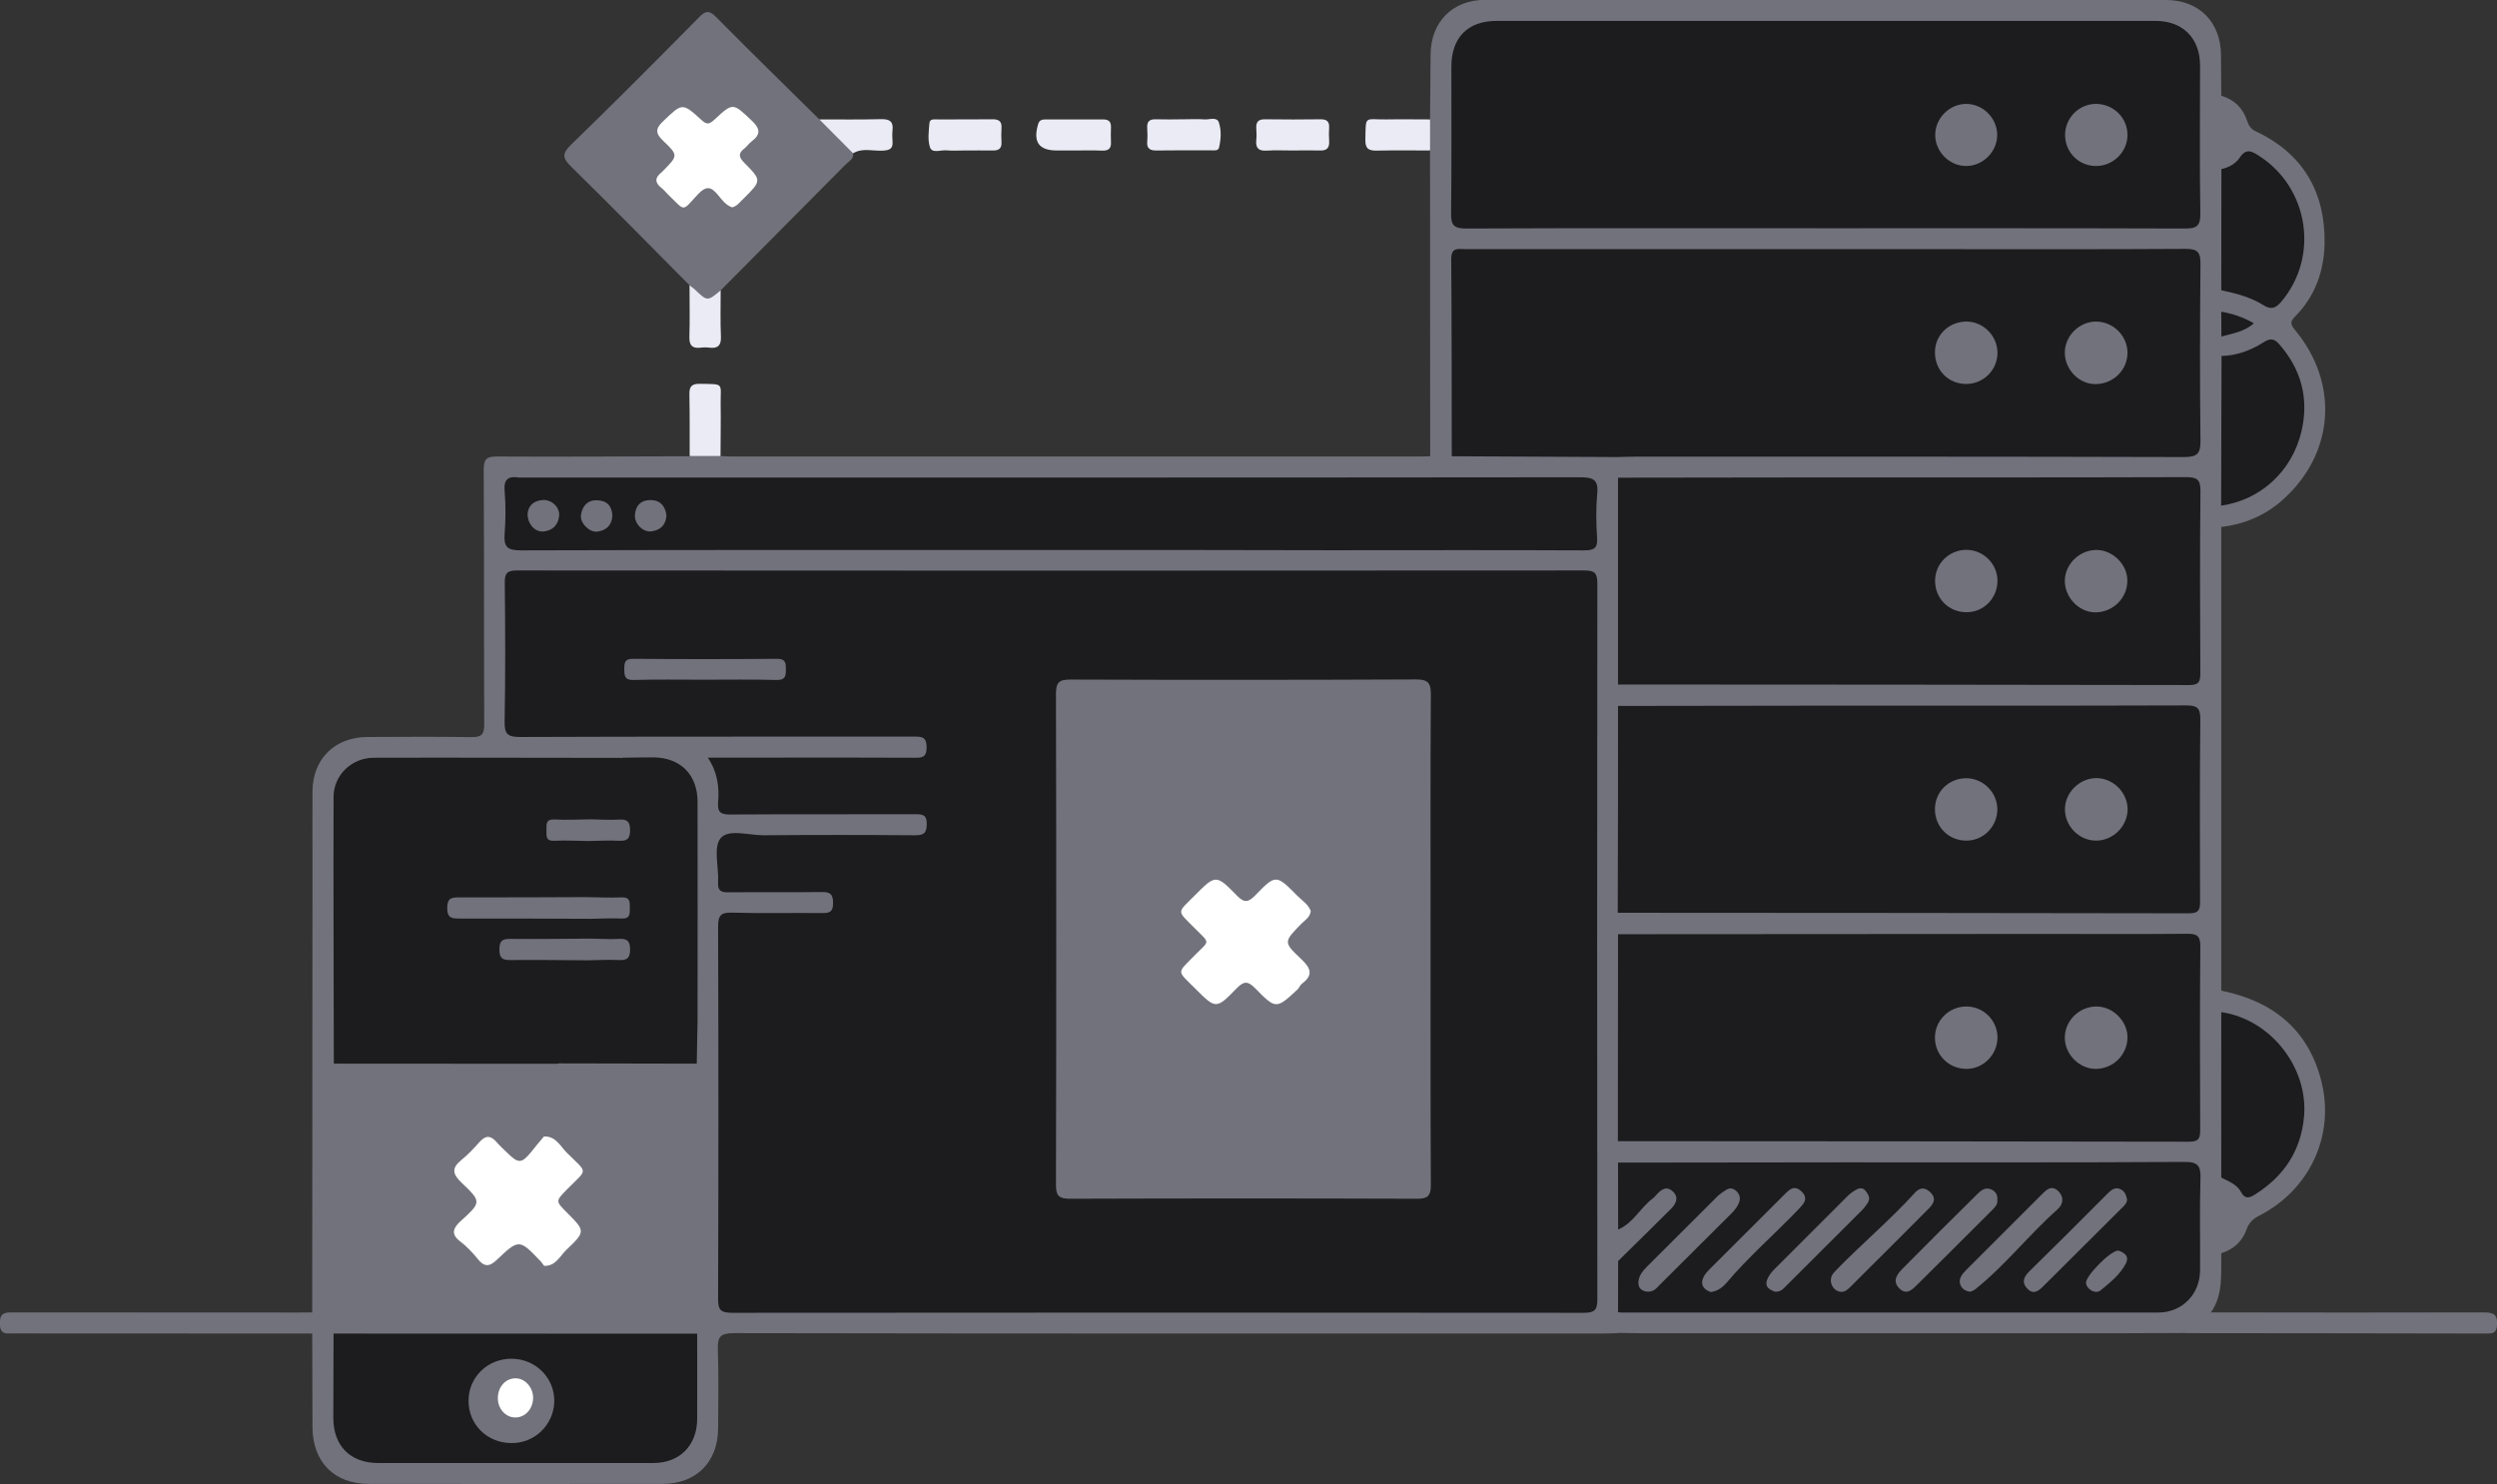 <svg width="752" height="447" viewBox="0 0 752 447" fill="none" xmlns="http://www.w3.org/2000/svg">
<rect x="0" y="0" width="752" height="447" fill="#333333" stroke="none"/>
<g clip-path="url(#clip0_1312_1094)">
<path d="M216.993 137.346C218.044 137.387 219.054 137.507 220.104 137.507C289.405 137.507 358.665 137.507 427.965 137.507C428.895 137.507 429.784 137.467 430.713 137.427C432.733 135.935 435.077 136.338 437.34 136.338C452.695 136.056 468.05 136.217 483.405 136.257C484.699 136.257 485.992 136.419 487.163 137.185C488.901 139.201 488.376 141.58 488.376 143.919C488.578 164.606 488.618 185.292 488.376 205.979C488.497 208.237 488.497 210.536 488.376 212.794C488.578 233.44 488.618 254.086 488.376 274.733C488.497 276.991 488.497 279.289 488.376 281.548C488.578 302.194 488.618 322.8 488.376 343.446C488.497 345.704 488.497 347.922 488.376 350.18C488.578 356.874 488.578 363.528 488.376 370.222C488.659 373.407 488.335 376.593 488.416 379.779C488.497 384.9 488.578 390.061 488.376 395.183C488.335 397.36 488.901 399.659 487.163 401.554C485.587 401.594 484.052 401.675 482.476 401.675C395.315 401.675 308.154 401.715 220.993 401.554C216.872 401.554 216.064 402.723 216.185 406.514C216.468 414.458 216.306 422.402 216.266 430.346C216.185 440.427 209.639 446.96 199.537 446.96C170.038 447 140.581 447 111.083 446.96C100.617 446.96 94.111 440.306 94.111 429.781C94.071 420.426 94.071 411.03 94.03 401.675C96.091 399.78 98.273 400.788 100.455 401.352C101.789 402.885 101.587 404.74 101.587 406.554C101.627 413.168 101.546 419.821 101.627 426.434C101.748 435.024 106.112 439.379 114.76 439.419C141.753 439.5 168.705 439.5 195.698 439.419C204.305 439.379 208.628 434.943 208.75 426.354C208.871 418.289 208.507 410.224 208.952 402.159C209.477 399.618 208.911 397.078 208.83 394.538C208.628 369.899 208.588 345.301 208.83 320.663C208.628 296.226 208.79 271.749 208.75 247.312C208.75 245.376 208.79 243.4 208.709 241.465C208.346 233.964 204.062 229.69 196.587 229.448C193.475 229.327 190.323 229.529 187.212 229.327C164.26 229.609 141.348 229.367 118.397 229.448C104.738 229.488 101.667 232.553 101.667 246.263C101.627 270.982 101.829 295.661 101.546 320.38C101.829 342.68 101.587 364.979 101.667 387.319C101.667 389.618 101.385 391.997 102.435 394.215C103.405 396.191 105.587 398.368 102.799 400.264C100.294 401.917 97.909 400.828 96.132 398.53C95.364 397.522 94.232 396.755 94.03 395.384C94.071 350.463 94.071 305.541 94.111 260.619C94.111 253.199 94.071 245.779 94.111 238.36C94.192 228.561 100.819 222.028 110.638 221.988C121.063 221.948 131.529 221.867 141.955 222.028C145.066 222.068 145.834 221.222 145.834 218.157C145.713 192.631 145.834 167.106 145.672 141.58C145.672 138.354 146.44 137.467 149.713 137.507C169.028 137.628 188.343 137.467 207.659 137.427C210.811 135.814 213.882 135.814 216.993 137.346Z" fill="#72727C"/>
<path d="M437.219 137.427C435.037 137.427 432.895 137.427 430.713 137.427C430.713 106.699 430.673 76.012 430.673 45.285C429.056 42.18 429.056 39.075 430.673 35.929C430.713 29.437 430.753 22.904 430.834 16.412C430.915 6.613 437.461 -0.04 447.24 -0.04C515.571 1.10418e-05 583.901 1.10418e-05 652.272 1.10418e-05C662.294 1.10418e-05 668.84 6.654 668.88 16.695C668.921 20.727 668.921 24.759 668.961 28.792C670.092 30.203 670.173 31.897 670.173 33.59C670.173 39.317 670.335 45.002 670.052 50.729C670.254 62.826 670.294 74.964 670.052 87.061C670.092 89.239 670.214 91.457 670.012 93.634C670.133 96.255 670.052 98.917 670.052 101.538C670.214 103.473 670.092 105.449 670.052 107.385C670.254 122.305 670.294 137.185 670.052 152.065C670.092 154.323 670.496 156.662 668.961 158.678C668.961 205.253 668.961 251.788 668.961 298.363C670.496 300.379 670.092 302.678 670.052 304.976C670.335 321.55 670.254 338.083 670.133 354.656C670.254 360.544 670.214 366.431 670.214 372.319C670.214 374.133 670.214 375.948 668.961 377.44C668.84 383.529 669.648 389.779 665.89 395.263C664.395 398.772 661.405 400.425 658.01 401.514C650.696 401.554 643.423 401.594 636.109 401.594C589.316 401.594 542.563 401.594 495.771 401.594C492.902 401.594 490.033 401.514 487.164 401.473C487.204 399.376 487.244 397.32 487.285 395.223C489.467 393.489 492.013 394.054 494.437 394.054C544.382 394.013 594.327 393.852 644.271 394.134C656.919 394.215 662.091 389.779 661.364 377.037C660.96 370.181 661.324 363.245 661.283 356.35C661.243 351.793 660.879 351.39 656.394 351.35C650.252 351.269 644.15 351.309 638.008 351.309C590.165 351.309 542.281 351.309 494.437 351.269C492.013 351.269 489.426 351.834 487.285 350.1C487.285 347.962 487.285 345.785 487.285 343.648C489.467 341.914 492.013 342.478 494.437 342.478C547.291 342.438 600.145 342.478 653 342.438C662.051 342.438 661.243 342.881 661.283 334.171C661.324 318.929 661.283 303.686 661.283 288.483C661.283 282.757 661.122 282.596 655.343 282.596C601.721 282.596 548.059 282.596 494.437 282.556C492.013 282.556 489.426 283.08 487.285 281.346C487.285 279.209 487.285 277.031 487.285 274.894C489.467 273.16 492.013 273.724 494.437 273.724C547.291 273.684 600.145 273.724 653 273.684C662.051 273.684 661.243 274.128 661.283 265.418C661.324 250.175 661.283 234.932 661.283 219.689C661.283 213.963 661.122 213.802 655.343 213.802C601.721 213.802 548.059 213.802 494.437 213.762C492.013 213.762 489.426 214.286 487.285 212.552C487.285 210.415 487.285 208.237 487.285 206.1C489.467 204.366 492.013 204.93 494.437 204.93C547.291 204.89 600.145 204.93 653 204.89C662.051 204.89 661.243 205.334 661.283 196.624C661.324 181.381 661.283 166.138 661.283 150.936C661.283 145.209 661.122 145.048 655.343 145.048C601.721 145.048 548.059 145.048 494.437 145.008C492.013 145.008 489.426 145.532 487.285 143.798C487.244 141.701 487.204 139.645 487.164 137.548C489.184 135.532 491.811 136.136 494.195 136.136C539.21 136.096 584.225 136.096 629.199 136.096C637.927 136.096 646.696 136.136 655.424 136.096C660.96 136.056 661.243 135.814 661.243 130.451C661.283 114.159 661.283 97.909 661.243 81.617C661.243 76.415 661.041 76.214 655.626 76.214C618.45 76.214 581.275 76.214 544.099 76.214C511.732 76.214 479.405 76.214 447.038 76.214C445.745 76.214 444.412 76.174 443.118 76.214C438.835 76.335 438.391 76.657 438.391 80.932C438.31 97.586 438.391 114.24 438.35 130.935C438.391 133.233 438.795 135.532 437.219 137.427Z" fill="#72727C"/>
<path d="M256.917 46.172C257.159 47.946 255.624 48.591 254.654 49.559C242.127 62.221 229.56 74.843 217.034 87.464C215.215 92.021 211.7 93.11 207.659 85.932C195.819 73.996 184.06 62.02 172.059 50.245C169.392 47.624 169.19 46.293 171.978 43.591C184.99 30.969 197.759 18.146 210.488 5.242C212.468 3.226 213.559 2.984 215.7 5.162C225.924 15.525 236.389 25.727 246.774 35.97C250.896 38.631 254.452 41.857 256.917 46.172Z" fill="#72727C"/>
<path d="M100.455 401.675C98.314 401.675 96.172 401.675 93.99 401.675C64.007 401.675 33.984 401.675 4.001 401.635C1.94 401.635 0 402.119 -0.04 398.691C-0.081 395.304 1.536 395.304 4.001 395.304C32.691 395.344 61.38 395.344 90.07 395.344C91.364 395.344 92.697 395.304 93.99 395.304C95.364 396.231 96.859 396.997 97.708 398.57C98.839 400.707 100.9 400.465 102.395 399.578C104.739 398.207 102.718 396.755 101.95 395.425C102.961 394.175 104.456 394.054 105.87 394.054C125.67 394.013 145.511 393.812 165.311 394.134C178.726 393.852 192.102 394.054 205.517 394.013C207.093 394.013 208.669 394.013 209.922 395.183C209.558 397.32 211.578 399.457 209.962 401.635C208.467 402.965 206.568 402.844 204.79 402.844C171.736 402.885 138.682 402.885 105.628 402.844C103.85 402.925 101.95 403.086 100.455 401.675Z" fill="#72727C"/>
<path d="M669.001 50.93C669.001 43.551 668.961 36.212 668.961 28.832C672.84 30.002 675.467 32.502 676.719 36.333C677.204 37.744 677.81 38.833 679.265 39.518C693.65 46.252 700.318 57.906 700.075 73.391C699.914 81.537 697.247 89.239 691.266 95.247C689.812 96.699 689.61 97.546 691.105 99.32C704.601 115.49 703.066 136.782 687.266 150.734C682.094 155.291 675.871 157.912 668.961 158.718C668.961 156.581 668.961 154.444 668.961 152.307C672.638 150.089 676.841 149.081 680.518 146.742C692.277 139.12 697.813 120.934 687.387 106.417C685.69 104.038 683.872 103.272 680.801 104.764C677.245 106.498 673.568 109.32 669.082 107.264C669.082 105.288 669.082 103.352 669.082 101.376C671.305 98.755 675.184 99.522 677.487 97.223C678.093 97.263 677.608 96.376 677.73 96.86C677.77 96.981 677.689 97.062 677.487 97.021C674.416 96.659 671.547 95.771 669.042 93.876C669.042 91.739 669.042 89.602 669.042 87.424C672.921 86.214 676.154 88.271 679.386 89.682C684.841 92.061 685.084 92.102 688.519 87.142C697.085 74.722 692.923 55.648 680.033 47.906C678.174 46.777 676.841 46.857 675.184 48.349C673.406 49.841 671.79 51.858 669.001 50.93Z" fill="#72727C"/>
<path d="M668.92 377.48C668.92 369.899 668.92 362.278 668.92 354.697C671.628 354.213 673.406 355.866 674.901 357.6C676.558 359.536 678.093 359.374 679.952 358.044C696.034 346.793 696.479 326.187 684.963 314.735C681.083 310.864 676.881 307.88 671.587 306.428C670.537 306.146 669.688 305.662 668.961 304.855C668.961 302.718 668.961 300.581 668.961 298.403C684.316 301.468 695.024 309.936 699.025 325.34C703.348 341.914 695.59 358.406 680.356 366.189C678.497 367.157 677.325 368.246 676.598 370.262C675.305 373.891 672.678 376.351 668.92 377.48Z" fill="#72727C"/>
<path d="M657.97 401.554C660.596 399.457 663.223 397.36 665.849 395.304C693.246 395.344 720.643 395.384 748.04 395.304C751.03 395.304 752.242 395.949 752 399.134C751.838 401.272 751.071 401.675 749.171 401.675C718.744 401.594 688.357 401.594 657.97 401.554Z" fill="#72727C"/>
<path d="M216.993 137.346C213.882 137.346 210.811 137.346 207.699 137.346C207.699 131.136 207.74 124.926 207.619 118.716C207.578 116.297 208.467 115.571 210.77 115.611C218.327 115.732 216.953 115.248 217.034 121.821C217.114 126.983 216.993 132.185 216.993 137.346Z" fill="#EBEBF6"/>
<path d="M389.254 45.325C386.668 45.325 384.041 45.204 381.455 45.365C379.071 45.527 378.101 44.599 378.344 42.22C378.465 41.051 378.425 39.881 378.344 38.712C378.223 36.776 378.91 35.889 381.011 35.929C386.587 36.01 392.204 36.01 397.78 35.929C399.599 35.929 400.407 36.655 400.286 38.47C400.205 39.76 400.205 41.051 400.286 42.341C400.447 44.478 399.679 45.446 397.417 45.325C394.709 45.244 392.002 45.325 389.254 45.325Z" fill="#EBEBF6"/>
<path d="M323.348 45.325C321.651 45.325 319.954 45.325 318.297 45.325C312.842 45.325 311.064 42.744 312.64 37.421C313.044 36.05 313.933 35.97 315.024 35.97C320.762 35.97 326.459 35.97 332.197 35.97C333.773 35.97 334.622 36.534 334.581 38.228C334.541 39.801 334.501 41.333 334.581 42.906C334.662 44.801 333.773 45.406 331.995 45.365C329.045 45.244 326.217 45.325 323.348 45.325Z" fill="#EBEBF6"/>
<path d="M356.604 35.929C358.665 35.929 360.766 35.808 362.827 35.97C364.282 36.05 366.464 35.123 367.07 36.857C367.878 39.276 367.716 42.018 367.11 44.519C366.868 45.486 365.575 45.285 364.686 45.285C359.231 45.285 353.776 45.244 348.32 45.325C346.421 45.365 345.33 44.801 345.492 42.704C345.613 41.293 345.573 39.841 345.492 38.429C345.411 36.575 346.219 35.889 348.038 35.929C350.866 36.01 353.735 35.97 356.604 35.929Z" fill="#EBEBF6"/>
<path d="M290.455 45.325C288.637 45.325 286.819 45.446 285 45.285C283.303 45.123 280.717 46.293 280.07 44.357C279.343 42.139 279.707 39.518 279.909 37.059C280.03 35.687 281.485 35.97 282.455 35.97C287.91 35.929 293.365 36.01 298.82 35.929C300.76 35.889 301.77 36.494 301.608 38.591C301.527 40.002 301.527 41.454 301.608 42.865C301.689 44.72 300.8 45.365 299.022 45.325C296.193 45.285 293.324 45.325 290.455 45.325Z" fill="#EBEBF6"/>
<path d="M430.673 35.97C430.673 39.075 430.673 42.18 430.673 45.325C425.339 45.325 420.005 45.244 414.711 45.365C412.327 45.406 411.155 44.922 411.196 42.18C411.357 34.558 410.832 36.05 417.419 35.97C421.864 35.889 426.268 35.97 430.673 35.97Z" fill="#EBEBF6"/>
<path d="M256.916 46.172C253.522 42.785 250.168 39.357 246.774 35.97C252.997 35.97 259.22 36.05 265.443 35.889C267.948 35.849 269.079 36.615 268.796 39.196C268.675 40.325 268.716 41.535 268.796 42.664C268.958 44.761 267.948 45.244 266.008 45.365C262.937 45.567 259.785 44.438 256.916 46.172Z" fill="#EBEBF6"/>
<path d="M207.659 85.932C208.144 86.335 208.669 86.698 209.154 87.102C213.033 90.811 213.033 90.811 217.034 87.464C217.034 92.142 216.912 96.779 217.114 101.457C217.195 104.038 216.225 105.006 213.72 104.723C212.831 104.602 211.902 104.602 211.013 104.723C208.507 105.006 207.538 104.078 207.618 101.457C207.78 96.296 207.659 91.094 207.659 85.932Z" fill="#EBEBF6"/>
<path d="M213.155 228.198C220.751 228.198 227.621 228.198 234.49 228.198C248.067 228.198 261.645 228.158 275.222 228.238C277.525 228.238 279.061 228.319 279.061 225.093C279.061 221.988 277.687 221.867 275.303 221.867C235.743 221.907 196.223 221.827 156.664 221.988C152.865 221.988 151.895 221.101 151.976 217.31C152.219 203.398 152.178 189.446 152.017 175.493C151.976 172.55 152.865 171.824 155.734 171.824C262.897 171.905 370.02 171.905 477.183 171.824C480.294 171.824 481.062 172.671 481.062 175.735C480.981 247.634 480.981 319.493 481.062 391.392C481.062 394.658 480.173 395.425 476.94 395.425C391.477 395.344 305.973 395.344 220.509 395.425C216.993 395.425 216.226 394.538 216.266 391.11C216.387 353.729 216.387 316.348 216.266 278.967C216.266 275.7 217.155 274.813 220.388 274.894C229.399 275.136 238.41 274.934 247.38 275.015C249.643 275.055 250.896 274.854 250.896 271.991C250.896 269.047 249.765 268.644 247.219 268.684C237.965 268.805 228.671 268.684 219.418 268.765C217.115 268.805 216.104 268.281 216.266 265.781C216.508 261.264 214.771 255.336 216.993 252.514C219.337 249.57 225.52 251.627 230.045 251.586C245.198 251.465 260.311 251.465 275.464 251.586C278.091 251.586 279.061 251.102 279.101 248.239C279.141 245.255 277.687 245.255 275.505 245.255C256.957 245.296 238.45 245.215 219.903 245.336C216.913 245.376 216.024 244.489 216.266 241.626C216.63 237.11 216.145 232.634 213.155 228.198Z" fill="#1C1C1F"/>
<path d="M437.219 137.427C437.178 117.627 437.219 97.828 437.057 78.069C437.017 74.319 439.28 75.044 441.381 75.044C487.446 75.044 533.512 75.044 579.578 75.044C605.803 75.044 632.028 75.125 658.253 74.964C661.93 74.923 662.738 76.093 662.698 79.561C662.536 97.263 662.496 114.966 662.698 132.668C662.738 136.499 661.889 137.669 657.808 137.669C602.732 137.507 547.695 137.548 492.619 137.548C490.8 137.548 488.982 137.628 487.164 137.669C470.515 137.588 453.867 137.507 437.219 137.427Z" fill="#1C1C1F"/>
<path d="M487.285 281.386C530.037 281.346 572.83 281.306 615.582 281.306C629.927 281.306 644.272 281.386 658.617 281.265C661.486 281.225 662.698 281.749 662.657 285.056C662.496 303.404 662.536 321.751 662.617 340.099C662.617 342.478 662.496 343.89 659.384 343.89C602.004 343.769 544.625 343.769 487.245 343.728C487.285 322.921 487.285 302.153 487.285 281.386Z" fill="#1C1C1F"/>
<path d="M487.285 143.879C507.61 143.838 527.976 143.798 548.301 143.798C584.952 143.798 621.602 143.838 658.253 143.717C661.485 143.717 662.738 144.242 662.697 147.911C662.495 166.138 662.576 184.365 662.657 202.551C662.657 204.93 662.536 206.342 659.424 206.342C602.044 206.221 544.665 206.221 487.285 206.181C487.285 185.413 487.285 164.646 487.285 143.879Z" fill="#1C1C1F"/>
<path d="M487.285 212.632C506.317 212.592 525.35 212.552 544.382 212.552C582.325 212.552 620.269 212.592 658.212 212.471C661.445 212.471 662.698 212.995 662.657 216.665C662.455 234.892 662.536 253.119 662.577 271.305C662.577 273.684 662.455 275.096 659.344 275.096C601.964 274.975 544.584 274.975 487.204 274.934C487.285 254.167 487.285 233.4 487.285 212.632Z" fill="#1C1C1F"/>
<path d="M316.519 165.654C263.261 165.654 210.043 165.614 156.785 165.775C152.663 165.775 151.693 164.606 151.976 160.815C152.299 156.541 152.34 152.186 151.976 147.952C151.653 144.282 153.108 143.314 156.381 143.838C156.744 143.879 157.148 143.838 157.552 143.838C263.665 143.838 369.737 143.879 475.849 143.758C479.729 143.758 481.466 144.403 481.022 148.718C480.617 153.113 480.698 157.589 480.981 161.985C481.224 165.251 479.931 165.775 477.021 165.775C451.564 165.654 426.147 165.735 400.69 165.735C372.606 165.654 344.562 165.654 316.519 165.654Z" fill="#1C1C1F"/>
<path d="M100.536 320.38C100.496 293.605 100.375 266.829 100.455 240.013C100.496 233.44 105.911 228.238 112.618 228.238C137.51 228.158 162.401 228.278 187.293 228.278C188.182 229.206 188.02 230.254 187.455 231.142C184.343 235.819 182.08 240.9 179.454 245.86C179.009 246.667 178.322 247.271 177.433 247.634C175.534 248.239 173.554 247.836 171.655 248.118C169.715 248.401 166.361 246.788 166.24 249.933C166.159 253.159 169.554 251.667 171.493 251.949C173.514 252.231 175.655 251.667 177.474 253.078C178.848 259.127 179.777 265.176 176.262 270.902C174.403 271.789 172.423 271.628 170.483 271.628C161.23 271.668 151.976 271.628 142.682 271.628C142.157 271.628 141.632 271.547 141.106 271.628C139.449 271.91 136.742 270.942 136.661 273.402C136.581 276.023 139.369 275.257 140.985 275.257C151.289 275.378 161.593 275.297 171.897 275.337C173.837 275.337 175.817 275.176 177.676 275.983C180.464 278.281 180.02 280.66 177.959 283.161C176.181 284.249 174.201 284.048 172.261 284.048C166.523 284.088 160.785 283.967 155.047 284.128C153.794 284.169 152.178 284.128 152.138 285.983C152.097 287.878 153.794 287.758 155.007 287.798C160.219 287.959 165.432 287.838 170.645 287.879C172.584 287.879 174.564 287.717 176.464 288.322C179.09 289.612 178.807 291.709 178.161 293.968C176.423 300.097 174.201 306.025 171.857 311.912C170.685 314.896 170.685 318.364 168.261 320.824C167.816 321.066 167.372 321.227 166.887 321.348C159.209 321.913 151.532 321.55 143.854 321.59C131.368 321.671 118.882 321.63 106.395 321.59C104.415 321.63 102.233 321.993 100.536 320.38Z" fill="#1C1C1F"/>
<path d="M487.285 350.18C509.954 350.14 532.663 350.1 555.332 350.1C589.518 350.1 623.663 350.18 657.848 349.979C661.97 349.938 662.819 351.188 662.697 354.979C662.415 364.213 662.657 373.448 662.576 382.682C662.536 389.86 657.121 395.344 650.009 395.344C596.145 395.384 542.28 395.344 488.457 395.344C488.052 395.344 487.689 395.304 487.285 395.263C487.285 390.102 487.285 384.94 487.325 379.779C489.305 375.665 493.144 373.206 496.094 369.98C497.993 367.842 500.215 365.988 502.074 363.85C503.084 362.721 504.458 361.27 502.882 359.818C501.428 358.487 500.296 359.979 499.246 360.907C496.377 363.326 493.992 366.31 491.204 368.851C490.154 369.818 489.224 371.472 487.325 370.302C487.325 363.608 487.285 356.874 487.285 350.18Z" fill="#1C1C1F"/>
<path d="M100.536 320.38C122.923 320.38 145.349 320.421 167.736 320.421C168.705 321.509 168.786 322.8 168.382 324.05C166.604 329.736 165.756 335.623 164.826 341.51C164.503 342.962 163.573 344.051 162.644 345.14C156.744 352.076 156.462 352.156 150.077 345.866C147.855 343.688 146.117 343.285 143.935 345.785C142.48 347.438 140.864 348.93 139.248 350.503C137.591 352.116 137.672 353.608 139.328 355.181C140.177 355.987 140.985 356.834 141.793 357.681C145.43 361.35 145.471 362.237 142.117 366.109C137.591 371.351 137.591 371.351 142.44 376.311C143.167 377.037 143.895 377.803 144.582 378.569C145.996 380.182 147.451 380.061 148.946 378.65C150.481 377.238 151.855 375.706 153.431 374.294C154.845 373.004 156.421 372.52 157.957 373.972C160.3 376.19 163.048 378.085 164.341 381.23C165.877 384.86 166.604 388.65 166.442 392.602C166.402 393.61 166.644 394.739 165.351 395.223C145.753 395.263 126.155 395.304 106.557 395.384C105.022 395.384 103.446 395.465 101.91 395.505C100.213 395.304 100.375 394.054 100.375 392.884C100.456 368.73 100.496 344.535 100.536 320.38Z" fill="#72727C"/>
<path d="M100.455 401.675C136.944 401.675 173.473 401.715 209.962 401.715C209.962 410.304 210.002 418.894 209.962 427.442C209.922 435.386 204.669 440.669 196.789 440.669C169.15 440.669 141.551 440.669 113.911 440.669C105.466 440.669 100.375 435.507 100.375 426.999C100.415 418.571 100.455 410.103 100.455 401.675Z" fill="#1C1C1F"/>
<path d="M165.392 395.223C166.119 390.424 164.705 385.908 163.856 381.271C166.968 378.891 169.594 376.028 172.423 373.327C174.201 371.593 174.16 370.02 172.463 368.326C171.453 367.318 170.443 366.31 169.473 365.262C166.523 362.157 166.523 361.31 169.594 358.165C175.494 352.196 175.373 353.285 169.352 347.156C167.614 345.382 165.715 343.849 163.775 342.317C164.382 336.188 165.149 330.099 167.251 324.251C167.655 323.082 167.574 321.711 167.695 320.421C167.937 320.38 168.22 320.34 168.463 320.3C169.958 319.009 171.817 319.09 173.635 319.05C183.98 319.009 194.365 319.009 204.709 319.05C206.487 319.05 208.386 318.888 209.801 320.38C209.841 345.341 209.841 370.302 209.881 395.223C195.092 395.263 180.262 395.223 165.392 395.223Z" fill="#72727C"/>
<path d="M209.841 320.38C196.061 320.34 182.282 320.34 168.503 320.3C169.796 313.162 173.029 306.67 175.211 299.815C176.261 296.427 178.847 293.201 177.11 289.25C178.484 287.596 180.423 288.08 182.201 287.959C183.494 287.878 184.788 287.999 186.081 287.838C187.172 287.677 188.141 287.395 188.141 285.983C188.141 284.612 187.131 284.29 186.081 284.128C184.141 283.886 182.161 284.128 180.262 283.886C179.373 283.765 178.443 283.604 177.918 282.717C178.443 280.741 179.373 278.725 177.918 276.749C179.938 274.733 182.565 275.741 184.949 275.418C186.283 275.257 188.141 275.579 188.141 273.483C188.141 271.386 186.283 271.749 184.949 271.547C182.08 271.144 178.969 272.474 176.383 270.216C177.756 264.611 177.312 258.966 177.15 253.28C178.524 251.627 180.464 252.11 182.242 251.989C183.535 251.909 184.828 252.03 186.121 251.868C187.212 251.707 188.182 251.425 188.182 250.014C188.182 248.642 187.212 248.32 186.121 248.159C184.181 247.917 182.201 248.159 180.302 247.917C179.413 247.796 178.484 247.634 177.958 246.747C180.989 241.344 183.05 235.456 186.848 230.456C187.252 229.891 187.212 229.004 187.374 228.238C190.485 228.198 193.637 228.117 196.748 228.117C204.951 228.198 210.083 233.319 210.083 241.586C210.124 263.684 210.083 285.782 210.083 307.839C210.002 312.073 209.881 316.227 209.841 320.38Z" fill="#1C1C1F"/>
<path d="M487.325 370.343C491.932 368.407 494.033 363.649 497.912 360.866C498.235 360.624 498.478 360.302 498.72 360.02C500.215 358.326 501.953 356.955 503.973 359.052C505.711 360.866 504.62 362.721 503.165 364.173C497.912 369.415 492.619 374.617 487.325 379.819C487.325 376.633 487.325 373.488 487.325 370.343Z" fill="#72727C"/>
<path d="M549.877 68.754C513.752 68.754 477.627 68.673 441.462 68.834C437.704 68.834 436.976 67.665 437.017 64.237C437.178 49.519 437.097 34.8 437.097 20.122C437.097 11.291 442.027 6.291 450.796 6.291C516.944 6.291 583.053 6.291 649.201 6.291C657.364 6.291 662.576 11.533 662.576 19.719C662.576 34.558 662.415 49.398 662.657 64.237C662.738 68.189 661.445 68.875 657.848 68.834C621.885 68.713 585.881 68.754 549.877 68.754Z" fill="#1C1C1F"/>
<path d="M668.961 304.855C683.872 307.033 695.186 321.59 693.893 336.268C693.004 346.511 687.912 354.213 679.265 359.697C677.568 360.786 676.154 361.391 674.86 358.971C673.648 356.713 671.143 355.826 668.961 354.697C668.92 338.083 668.961 321.469 668.961 304.855Z" fill="#1C1C1F"/>
<path d="M669.042 107.224C673.729 107.103 677.972 105.49 681.811 103.03C683.791 101.78 684.963 102.022 686.417 103.675C693.125 111.337 695.428 120.168 693.085 130.047C690.216 142.024 680.76 150.613 668.92 152.307C668.961 137.306 669.001 122.265 669.042 107.224Z" fill="#1C1C1F"/>
<path d="M669.001 50.93C671.264 50.446 673.365 49.237 674.497 47.503C676.436 44.599 678.093 45.486 680.275 46.898C695.388 56.535 698.54 77.383 686.983 90.932C685.407 92.787 683.952 93.392 681.69 91.941C677.81 89.481 673.406 88.392 668.961 87.424C668.961 75.286 668.961 63.108 669.001 50.93Z" fill="#1C1C1F"/>
<path d="M668.961 93.876C672.355 94.481 675.588 95.529 678.78 97.384C675.83 100.005 672.315 100.409 669.001 101.376C669.001 98.876 668.961 96.376 668.961 93.876Z" fill="#1C1C1F"/>
<path d="M220.509 62.463C218.61 61.818 217.397 60.165 216.226 58.713C214.124 56.172 212.67 55.89 210.164 58.552C205.194 63.874 206.568 63.754 201.153 58.552C200.507 57.906 199.941 57.181 199.214 56.616C197.193 55.043 197.153 53.511 199.214 51.938C199.416 51.777 199.577 51.575 199.779 51.374C204.184 46.898 204.305 46.777 199.739 42.422C197.436 40.244 197.274 38.792 199.699 36.534C205.477 31.01 205.437 30.808 211.336 36.212C212.952 37.704 213.761 37.3 215.135 36.05C220.832 30.768 220.711 30.969 226.489 36.413C229.035 38.833 229.075 40.526 226.368 42.583C225.56 43.188 224.954 44.115 224.146 44.761C222.125 46.293 222.61 47.462 224.226 49.116C229.439 54.358 229.358 54.438 223.903 59.842C222.853 60.769 222.085 62.06 220.509 62.463Z" fill="white"/>
<path d="M430.834 282.757C430.834 307.476 430.794 332.236 430.915 356.955C430.915 360.221 429.945 361.108 426.753 361.068C391.921 360.947 357.089 360.947 322.257 361.068C319.105 361.068 318.014 360.342 318.014 356.995C318.135 307.678 318.135 258.32 318.014 209.003C318.014 205.535 318.984 204.648 322.419 204.689C357.129 204.809 391.8 204.809 426.511 204.648C430.349 204.648 430.956 206.019 430.915 209.366C430.754 233.803 430.834 258.28 430.834 282.757Z" fill="#72727C"/>
<path d="M211.942 204.729C204.911 204.729 197.88 204.608 190.849 204.81C188.101 204.89 188.021 203.559 188.021 201.503C188.021 199.567 188.142 198.398 190.687 198.438C205.154 198.559 219.62 198.559 234.046 198.438C236.591 198.438 236.672 199.648 236.672 201.543C236.713 203.64 236.511 204.89 233.803 204.81C226.53 204.608 219.256 204.729 211.942 204.729Z" fill="#72727C"/>
<path d="M601.56 106.336C601.519 111.498 597.317 115.651 592.144 115.651C586.73 115.651 582.648 111.458 582.729 105.973C582.81 100.812 587.013 96.82 592.306 96.86C597.357 96.9 601.6 101.215 601.56 106.336Z" fill="#72727C"/>
<path d="M640.715 106.256C640.715 111.538 636.311 115.772 630.896 115.692C626.047 115.611 621.885 111.296 621.845 106.296C621.804 101.215 626.168 96.86 631.219 96.86C636.392 96.86 640.715 101.135 640.715 106.256Z" fill="#72727C"/>
<path d="M601.56 312.396C601.6 317.557 597.438 321.872 592.387 321.953C586.972 322.034 582.729 317.84 582.729 312.517C582.729 307.396 586.932 303.202 592.104 303.162C597.277 303.121 601.479 307.234 601.56 312.396Z" fill="#72727C"/>
<path d="M640.716 312.396C640.716 317.719 636.392 321.993 631.018 321.953C626.209 321.913 621.926 317.598 621.845 312.719C621.764 307.476 626.209 303.081 631.502 303.162C636.351 303.202 640.716 307.597 640.716 312.396Z" fill="#72727C"/>
<path d="M601.56 174.889C601.6 180.09 597.479 184.365 592.387 184.405C586.973 184.486 582.77 180.332 582.77 174.929C582.77 169.808 586.932 165.654 592.145 165.614C597.277 165.614 601.52 169.767 601.56 174.889Z" fill="#72727C"/>
<path d="M630.937 184.445C625.966 184.365 621.724 179.808 621.845 174.727C622.006 169.727 626.451 165.533 631.583 165.654C636.432 165.775 640.756 170.171 640.675 174.969C640.635 180.252 636.271 184.486 630.937 184.445Z" fill="#72727C"/>
<path d="M592.064 234.408C597.155 234.367 601.479 238.602 601.519 243.683C601.56 248.884 597.438 253.119 592.347 253.199C586.932 253.28 582.729 249.126 582.729 243.723C582.729 238.521 586.851 234.448 592.064 234.408Z" fill="#72727C"/>
<path d="M631.179 253.199C626.088 253.159 621.845 248.804 621.885 243.683C621.925 238.642 626.37 234.327 631.421 234.368C636.553 234.448 640.796 238.803 640.756 243.884C640.635 249.005 636.311 253.24 631.179 253.199Z" fill="#72727C"/>
<path d="M200.709 155.21C200.547 158.154 198.89 159.726 196.142 160.049C193.637 160.331 191.091 157.831 191.213 155.17C191.374 152.307 193.031 150.613 195.94 150.613C198.85 150.653 200.345 152.428 200.709 155.21Z" fill="#72727C"/>
<path d="M184.424 155.331C184.262 158.275 182.525 159.807 179.817 160.13C177.474 160.412 174.605 157.468 174.968 155.129C175.372 152.428 176.908 150.573 179.858 150.694C182.767 150.774 184.303 152.387 184.424 155.331Z" fill="#72727C"/>
<path d="M158.886 154.847C159.047 152.508 160.542 150.815 163.411 150.613C166.119 150.411 168.665 152.791 168.382 155.412C168.099 158.154 166.361 159.888 163.573 160.089C161.108 160.251 158.926 157.912 158.886 154.847Z" fill="#72727C"/>
<path d="M176.342 270.216C179.939 270.257 183.575 270.458 187.172 270.297C189.798 270.176 189.677 271.668 189.677 273.483C189.677 275.257 189.798 276.789 187.172 276.668C184.101 276.507 180.989 276.709 177.878 276.749C164.745 276.709 151.612 276.628 138.48 276.668C136.136 276.668 134.681 276.628 134.681 273.483C134.681 270.378 136.095 270.297 138.439 270.297C151.087 270.337 163.694 270.257 176.342 270.216Z" fill="#72727C"/>
<path d="M177.878 282.717C180.706 282.757 183.575 282.959 186.404 282.798C188.869 282.677 189.758 283.402 189.758 285.983C189.758 288.604 188.828 289.29 186.404 289.169C183.333 289.008 180.221 289.209 177.11 289.25C169.311 289.209 161.512 289.088 153.754 289.169C151.289 289.209 150.4 288.604 150.4 285.983C150.4 283.362 151.289 282.757 153.754 282.798C161.795 282.878 169.836 282.757 177.878 282.717Z" fill="#72727C"/>
<path d="M177.878 246.788C180.706 246.828 183.575 247.03 186.404 246.868C188.869 246.707 189.758 247.433 189.758 250.054C189.758 252.675 188.869 253.361 186.404 253.24C183.333 253.078 180.222 253.28 177.11 253.32C173.756 253.28 170.362 253.078 167.008 253.24C164.26 253.401 164.584 251.748 164.584 250.014C164.584 248.28 164.301 246.707 167.008 246.828C170.604 247.03 174.241 246.828 177.878 246.788Z" fill="#72727C"/>
<path d="M496.053 389.053C494.356 388.852 493.063 387.884 493.508 385.505C493.831 383.892 494.841 382.722 495.932 381.593C503.004 374.536 510.075 367.439 517.187 360.382C517.914 359.657 518.803 359.092 519.652 358.527C520.743 357.761 521.794 357.761 522.844 358.689C523.814 359.576 524.178 360.624 523.854 361.834C523.45 363.245 522.561 364.334 521.551 365.383C514.278 372.601 507.004 379.9 499.731 387.118C498.842 388.045 498.033 389.174 496.053 389.053Z" fill="#72727C"/>
<path d="M593.518 389.053C590.973 389.013 589.518 386.634 590.528 384.618C590.932 383.811 591.538 383.126 592.185 382.48C599.701 374.94 607.257 367.399 614.814 359.858C616.228 358.447 617.723 356.834 619.784 358.689C621.643 360.423 621.44 362.641 619.703 364.213C611.056 371.875 603.944 381.069 594.933 388.287C594.448 388.69 593.801 388.892 593.518 389.053Z" fill="#72727C"/>
<path d="M601.519 361.431C601.681 362.923 600.63 363.77 599.741 364.697C592.387 372.036 585.032 379.416 577.638 386.714C576.102 388.206 574.324 390.344 572.021 388.086C569.718 385.827 571.415 383.69 573.072 382.037C580.426 374.577 587.861 367.197 595.296 359.858C596.468 358.689 597.842 357.398 599.741 358.286C600.994 358.85 601.681 359.939 601.519 361.431Z" fill="#72727C"/>
<path d="M554.484 389.094C552.262 389.053 550.686 386.392 551.696 384.214C552.019 383.529 552.625 382.964 553.151 382.4C560.869 374.496 569.314 367.399 576.749 359.213C577.962 357.882 579.457 357.439 581.194 358.971C583.255 360.866 582.406 362.439 580.952 363.931C575.012 369.939 568.991 375.907 562.97 381.916C561.03 383.851 559.091 385.787 557.151 387.723C556.424 388.408 555.656 389.174 554.484 389.094Z" fill="#72727C"/>
<path d="M515.207 389.174C513.106 388.408 511.974 387.037 512.984 384.779C513.429 383.771 514.318 382.843 515.126 382.037C522.4 374.738 529.673 367.48 536.987 360.221C538.563 358.648 540.139 356.592 542.523 358.85C544.867 361.068 543.089 362.721 541.472 364.415C534.36 371.835 526.562 378.569 519.894 386.473C518.763 387.763 517.227 388.932 515.207 389.174Z" fill="#72727C"/>
<path d="M640.594 361.35C640.473 362.6 639.624 363.245 638.897 363.971C631.058 371.794 623.219 379.577 615.379 387.4C614.005 388.771 612.51 390.021 610.732 388.327C608.874 386.553 609.237 384.819 611.096 383.005C619.016 375.262 626.815 367.439 634.614 359.616C635.745 358.487 636.957 357.358 638.695 358.245C639.948 358.85 640.392 360.14 640.594 361.35Z" fill="#72727C"/>
<path d="M534.522 389.053C532.906 388.448 531.168 387.602 532.38 385.021C532.825 384.093 533.471 383.246 534.158 382.521C541.594 375.061 549.029 367.641 556.464 360.221C557.11 359.576 557.838 359.052 558.605 358.568C559.656 357.923 560.787 357.479 561.757 358.608C562.687 359.737 563.454 360.987 562.404 362.439C561.959 363.084 561.515 363.729 560.99 364.294C553.272 371.996 545.554 379.698 537.836 387.4C537.027 388.247 536.26 389.174 534.522 389.053Z" fill="#72727C"/>
<path d="M638.008 376.674C639.705 377.319 641.483 378.287 640.109 380.787C638.331 384.053 635.422 386.352 632.634 388.65C631.098 389.94 628.35 388.327 628.229 386.392C628.108 384.335 635.583 376.633 638.008 376.674Z" fill="#72727C"/>
<path d="M163.816 342.317C167.453 342.156 168.786 345.341 170.807 347.317C177.151 353.568 176.989 351.955 170.887 358.124C167.291 361.794 167.251 361.753 170.766 365.262C176.302 370.827 176.383 370.907 170.564 376.472C168.584 378.367 167.331 381.432 163.856 381.271C163.533 380.867 163.291 380.424 162.927 380.021C156.381 373.165 156.34 373.085 149.511 379.577C147.208 381.755 145.672 381.472 143.814 379.133C142.278 377.238 140.541 375.383 138.601 373.932C135.692 371.754 136.5 369.859 138.601 367.923C144.986 362.116 145.107 362.036 139.005 356.229C136.338 353.689 135.894 351.874 138.924 349.414C140.945 347.801 142.723 345.866 144.46 343.93C146.319 341.833 147.855 342.035 149.592 344.051C150.602 345.22 151.774 346.269 152.906 347.358C156.098 350.503 157.108 350.463 159.896 347.075C161.149 345.462 162.482 343.89 163.816 342.317Z" fill="white"/>
<path d="M153.956 434.661C146.602 434.58 141.066 429.015 141.106 421.837C141.147 414.74 146.925 409.175 154.198 409.256C161.472 409.377 167.089 415.143 166.927 422.241C166.725 429.217 160.947 434.782 153.956 434.661Z" fill="#72727C"/>
<path d="M631.179 50.003C625.966 49.962 621.885 45.809 621.926 40.567C621.966 35.405 626.249 31.211 631.381 31.292C636.634 31.413 640.756 35.566 640.715 40.728C640.675 45.849 636.311 50.043 631.179 50.003Z" fill="#72727C"/>
<path d="M601.479 40.728C601.439 45.688 597.236 49.922 592.266 50.003C587.174 50.083 582.77 45.728 582.81 40.567C582.851 35.607 587.053 31.373 592.023 31.292C597.155 31.252 601.519 35.566 601.479 40.728Z" fill="#72727C"/>
<path d="M394.75 274.45C394.507 276.305 393.052 277.112 391.961 278.201C386.587 283.685 386.466 283.765 391.84 288.846C394.628 291.467 395.719 293.605 392.123 296.266C391.517 296.71 391.274 297.556 390.709 298.081C384.365 303.968 384.243 304.049 377.98 297.637C375.798 295.419 374.586 295.5 372.444 297.677C366.262 304.049 366.14 303.968 359.958 297.758C354.301 292.113 354.382 293.322 359.837 287.717C364.362 283.12 364.564 284.37 359.756 279.531C354.341 274.087 354.422 275.136 359.756 269.773C366.1 263.401 366.221 263.321 372.485 269.732C374.667 271.991 375.919 271.87 378.02 269.692C384.243 263.28 384.324 263.361 390.79 269.894C392.204 271.305 394.063 272.434 394.75 274.45Z" fill="white"/>
<path d="M155.405 415.157C158.273 415.233 160.679 418.096 160.547 421.26C160.383 424.575 158.042 427.023 155.075 426.948C152.109 426.873 149.801 424.123 149.933 420.883C150.065 417.531 152.405 415.082 155.405 415.157Z" fill="white"/>
</g>
<defs>
<clipPath id="clip0_1312_1094">
<rect width="752" height="447" fill="white"/>
</clipPath>
</defs>
</svg>
